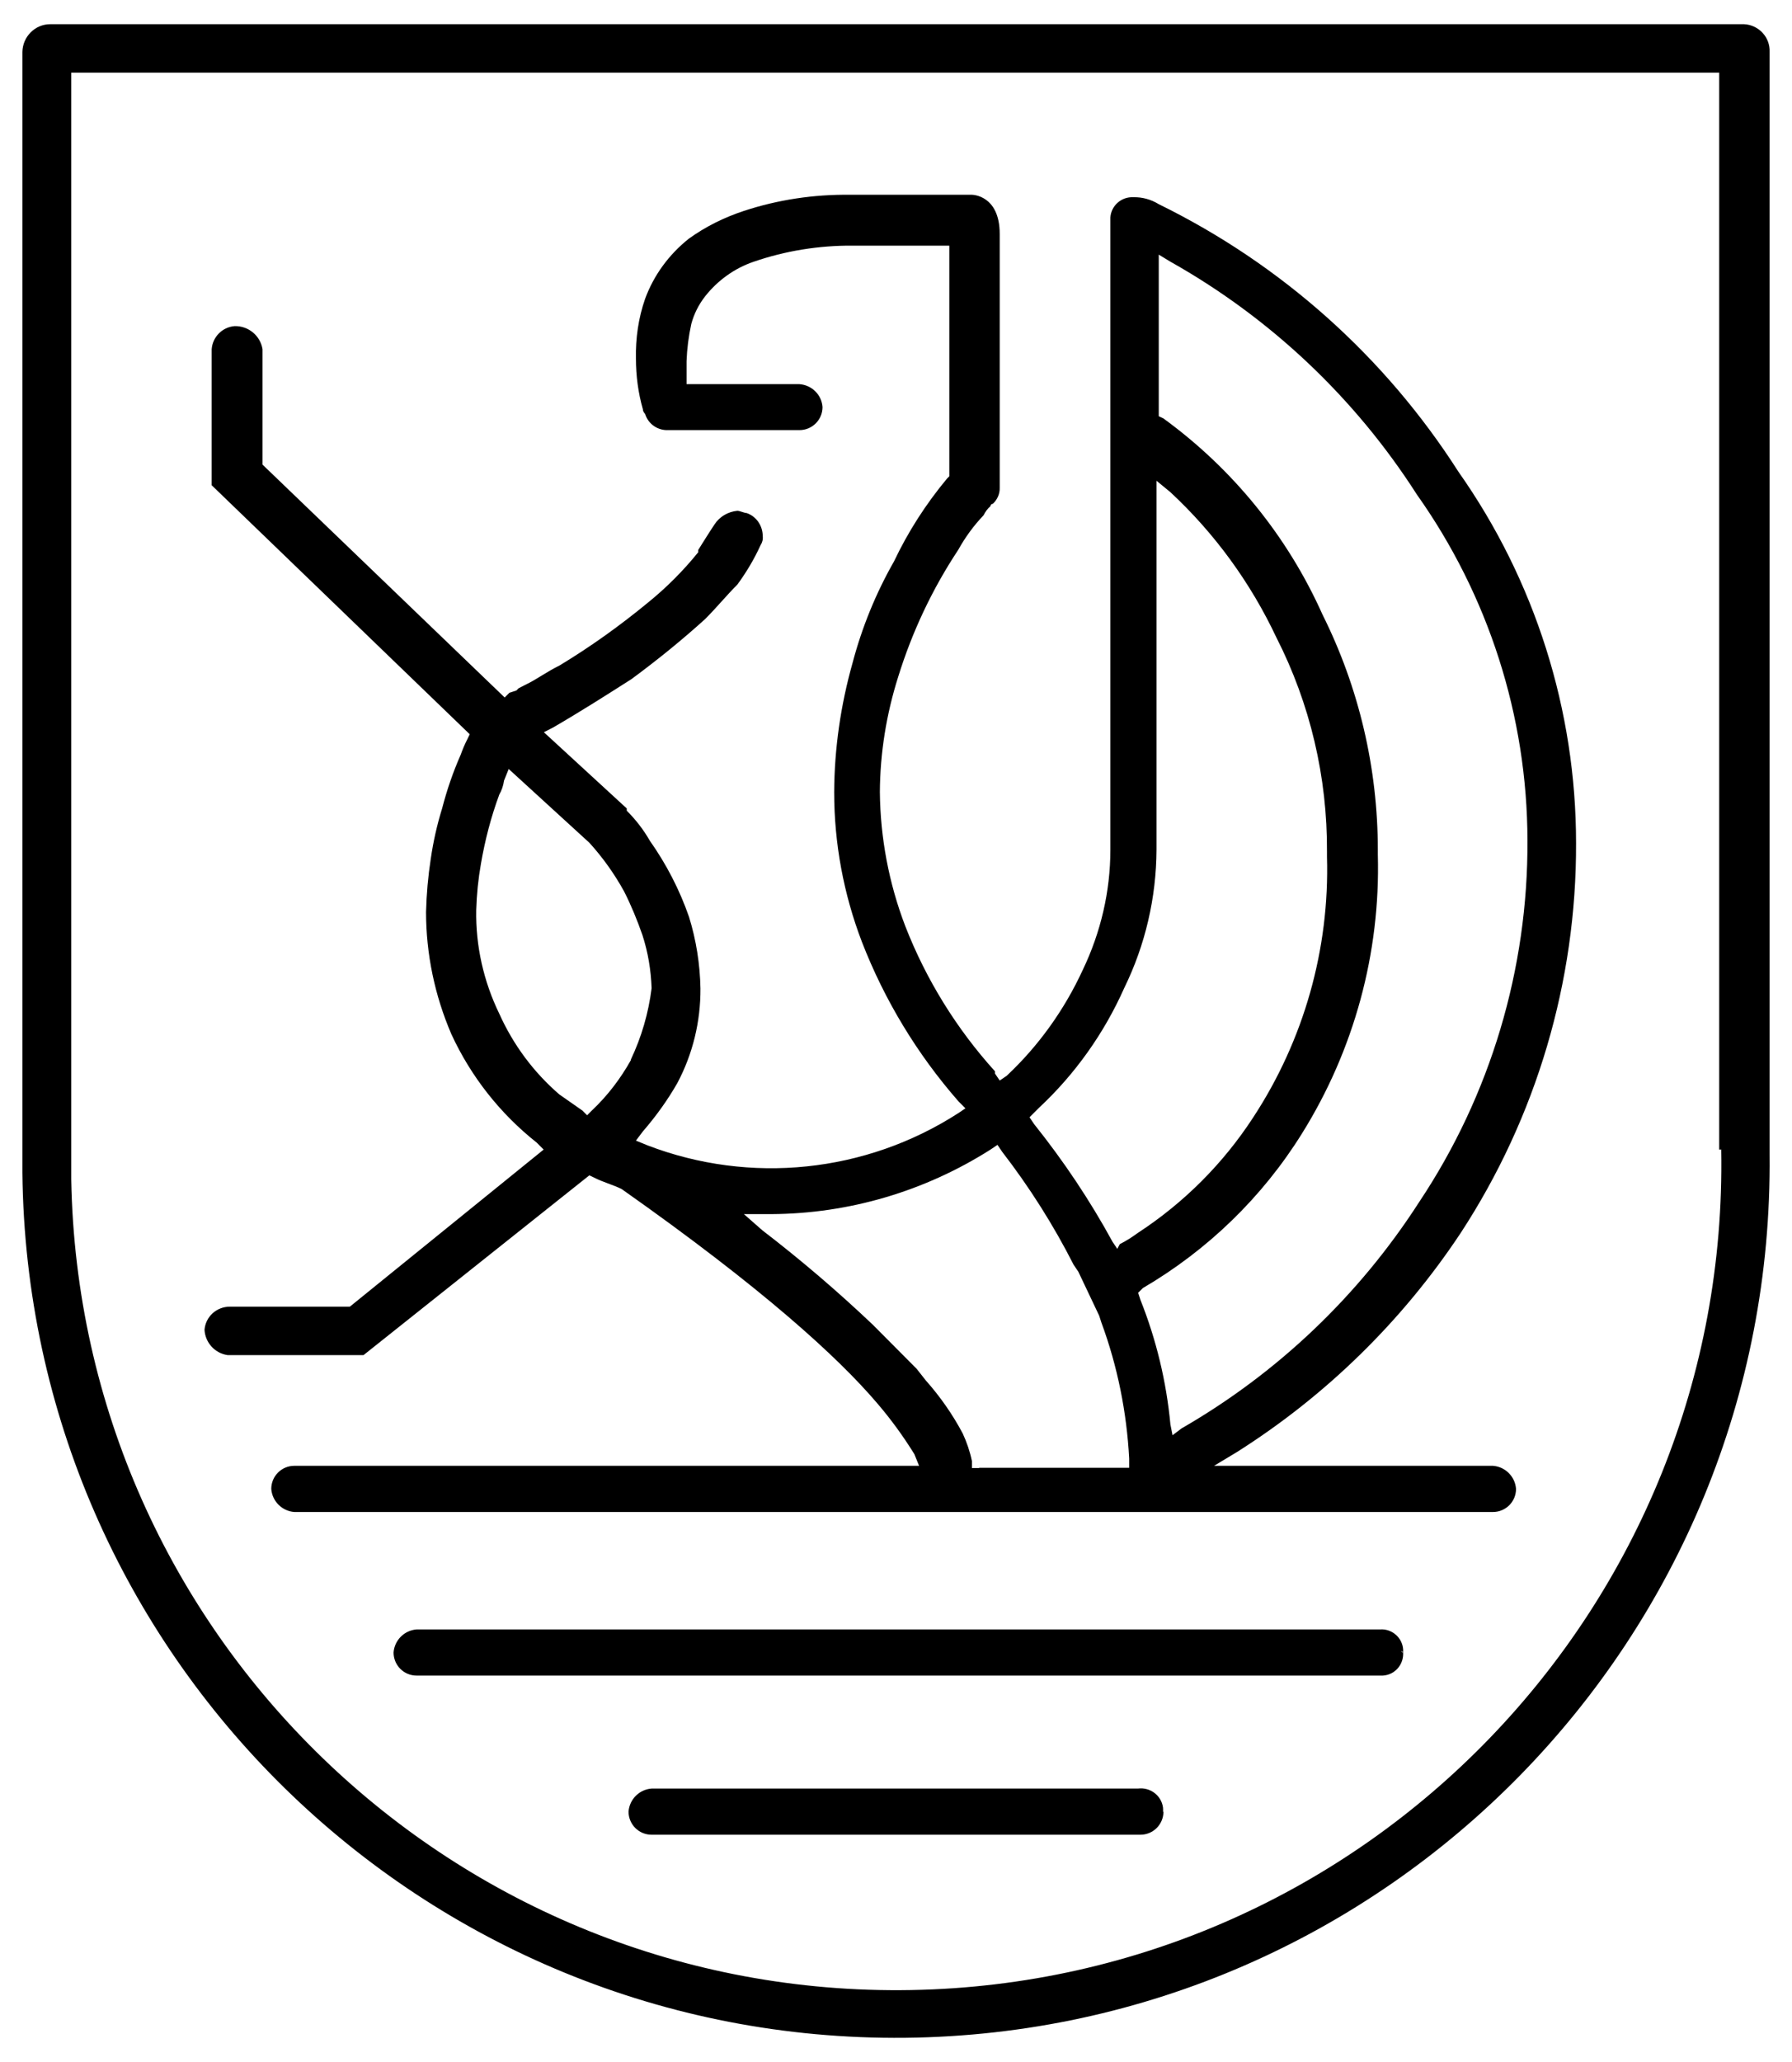 <svg xmlns="http://www.w3.org/2000/svg" width="80" height="92" viewBox="0 0 80 92"><path d="M15.61,58.3h-5.35c-.59,0-1.08.44-1.13,1.03.03.57.46,1.05,1.03,1.13h6.07l10.08-8.02.21.1c.41.21.82.31,1.23.51h0c6.28,4.42,9.67,7.51,11.42,9.57.61.71,1.16,1.47,1.65,2.26h0l.21.52H13.14c-.57,0-1.03.46-1.03,1.03.04.55.48.99,1.03,1.03h53.51c.57,0,1.03-.46,1.03-1.03-.04-.55-.48-.99-1.03-1.03h-12.45l1.03-.62c3.98-2.52,7.38-5.85,9.98-9.77,3.38-5.17,5.17-11.22,5.15-17.39,0-5.93-1.83-11.72-5.25-16.57-3.28-5.13-7.91-9.26-13.38-11.94-.34-.21-.73-.32-1.13-.31-.54-.03-1,.38-1.03.91,0,.04,0,.08,0,.12v28.09c0,1.85-.43,3.68-1.23,5.35-.82,1.78-1.97,3.39-3.4,4.73l-.31.21-.21-.31v-.1h0c-1.72-1.9-3.08-4.1-4.01-6.49-.73-1.91-1.11-3.93-1.13-5.97.01-1.75.29-3.48.82-5.15.62-2,1.52-3.91,2.68-5.66.31-.56.69-1.08,1.13-1.54.08-.16.18-.3.31-.41,0-.05.04-.1.1-.1h0c.2-.18.32-.45.31-.72v-11.32c0-1.75-1.24-1.75-1.24-1.75h-5.45c-1.61-.02-3.21.22-4.73.72-.88.29-1.71.7-2.46,1.24-.88.7-1.56,1.62-1.95,2.68-.3.86-.43,1.77-.41,2.67,0,.76.1,1.53.31,2.26,0,.07.03.13.1.21.14.45.56.74,1.03.72h5.86c.57,0,1.03-.46,1.03-1.03-.04-.55-.48-.98-1.03-1.02h-5.04v-1.03h0c.02-.55.09-1.1.21-1.65.12-.45.33-.87.62-1.24.56-.71,1.31-1.25,2.16-1.54,1.42-.49,2.92-.73,4.42-.72h4.32v10.29l-.1.1c-.94,1.13-1.74,2.37-2.37,3.7-.81,1.42-1.43,2.94-1.85,4.53-.53,1.88-.81,3.81-.82,5.76h0c0,2.29.42,4.55,1.24,6.69,1.01,2.6,2.47,5.01,4.31,7.11h0l.31.31-.31.21c-4.14,2.67-9.3,3.2-13.89,1.44l-.51-.21.31-.41c.58-.67,1.1-1.39,1.54-2.16.69-1.3,1.04-2.75,1.03-4.22h0c-.02-1.08-.19-2.16-.51-3.19-.42-1.21-1.01-2.35-1.75-3.4-.28-.49-.63-.94-1.03-1.34v-.1l-3.7-3.4.41-.21c1.24-.72,2.37-1.44,3.5-2.16,1.14-.84,2.24-1.73,3.29-2.68.51-.51.93-1.03,1.44-1.54.4-.55.75-1.13,1.03-1.75.08-.12.12-.27.1-.41,0-.46-.28-.88-.72-1.03-.1,0-.31-.1-.41-.1-.42.04-.8.26-1.03.62-.21.31-.72,1.13-.72,1.13v.1c-.67.83-1.43,1.59-2.26,2.26-1.24,1.02-2.54,1.95-3.91,2.78-.62.31-1.03.62-1.44.82l-.41.21-.1.1h0l-.31.1-.21.21-10.81-10.39v-5.15c-.1-.6-.62-1.04-1.24-1.03-.55.04-.99.48-1.03,1.03v6.07l11.52,11.11-.1.21c-.12.23-.22.47-.31.72-.34.77-.61,1.56-.82,2.37-.23.74-.4,1.5-.51,2.26-.12.78-.19,1.57-.21,2.37h0c0,1.88.39,3.73,1.13,5.45.87,1.89,2.18,3.55,3.81,4.84l.31.31-8.64,7h0ZM28.17,47.29c-.47.84-1.05,1.6-1.75,2.26l-.21.21-.21-.21c-.31-.21-.72-.51-1.03-.72-1.15-.99-2.06-2.22-2.68-3.6-.7-1.44-1.06-3.03-1.03-4.63.02-.69.09-1.38.21-2.06.18-1.05.45-2.09.82-3.09.11-.19.18-.4.21-.62l.21-.52,3.6,3.29h0c.6.66,1.12,1.39,1.55,2.17.32.63.59,1.29.82,1.95.25.77.38,1.56.41,2.37-.14,1.11-.45,2.18-.93,3.19ZM43.7,65.5h-.31v-.31c-.09-.43-.23-.84-.41-1.23-.45-.85-1.01-1.65-1.65-2.37l-.41-.52-1.85-1.86-.1-.1c-1.57-1.49-3.22-2.9-4.94-4.22l-.82-.72h1.23c3.47-.02,6.85-1.02,9.78-2.88l.31-.21.21.31c1.22,1.58,2.29,3.27,3.19,5.04l.21.31.93,1.96.1.31c.72,1.95,1.13,4,1.24,6.07v.41s-6.69,0-6.69,0ZM49.88,55.72l-.21-.31c-1.01-1.85-2.18-3.6-3.5-5.25l-.21-.31.21-.21.21-.21c1.62-1.51,2.91-3.33,3.81-5.35.94-1.92,1.43-4.03,1.44-6.17v-16.46l.62.51c1.98,1.84,3.58,4.04,4.73,6.48,1.51,2.96,2.28,6.24,2.26,9.57v.21c.12,4.12-1.03,8.18-3.29,11.63-1.34,2.06-3.09,3.81-5.14,5.15-.26.19-.54.37-.82.51,0,0-.11.21-.11.21ZM52.35,64.06l-.1-.51c-.18-1.91-.63-3.78-1.34-5.56l-.1-.31.21-.21c2.89-1.69,5.33-4.05,7.1-6.89,2.33-3.73,3.51-8.06,3.39-12.45v-.21c0-3.64-.84-7.24-2.47-10.5-1.56-3.49-4.01-6.5-7.1-8.75l-.21-.1v-7.21l.51.31c4.47,2.51,8.25,6.08,11.01,10.39,3.2,4.51,4.93,9.9,4.94,15.43.03,5.74-1.65,11.37-4.84,16.15-2.68,4.16-6.31,7.62-10.6,10.09l-.41.31h0ZM51.94,80.83c0,.57-.46,1.03-1.03,1.03h-21.82c-.57,0-1.03-.46-1.03-1.03.04-.55.48-.99,1.03-1.03h21.71c.55-.07,1.05.31,1.12.85,0,.06.01.12,0,.18,0,0,0,0,0,0ZM62.64,73.73c.03.54-.37,1-.91,1.03-.04,0-.09,0-.13,0H18.6c-.57,0-1.03-.46-1.03-1.03.04-.55.48-.99,1.03-1.03h43.01c.53-.04,1,.37,1.03.9,0,.04,0,.08,0,.12-.1-.1-.1,0,0,0h0ZM77.76,1.08H2.24c-.68,0-1.23.56-1.24,1.24v50.01c.23,21.54,17.87,38.81,39.41,38.59,21.54-.23,38.81-17.87,38.59-39.41h0V2.32c.03-.66-.49-1.21-1.14-1.24-.03,0-.06,0-.09,0ZM76.84,51.3h0c.36,20.34-15.83,37.13-36.17,37.49-20.34.36-37.13-15.83-37.49-36.17,0-.2,0-.4,0-.6h0V3.24h73.57v48.05h.1Z"/><path d="M80,92H0V0h80v92Z" fill="none"/></svg>